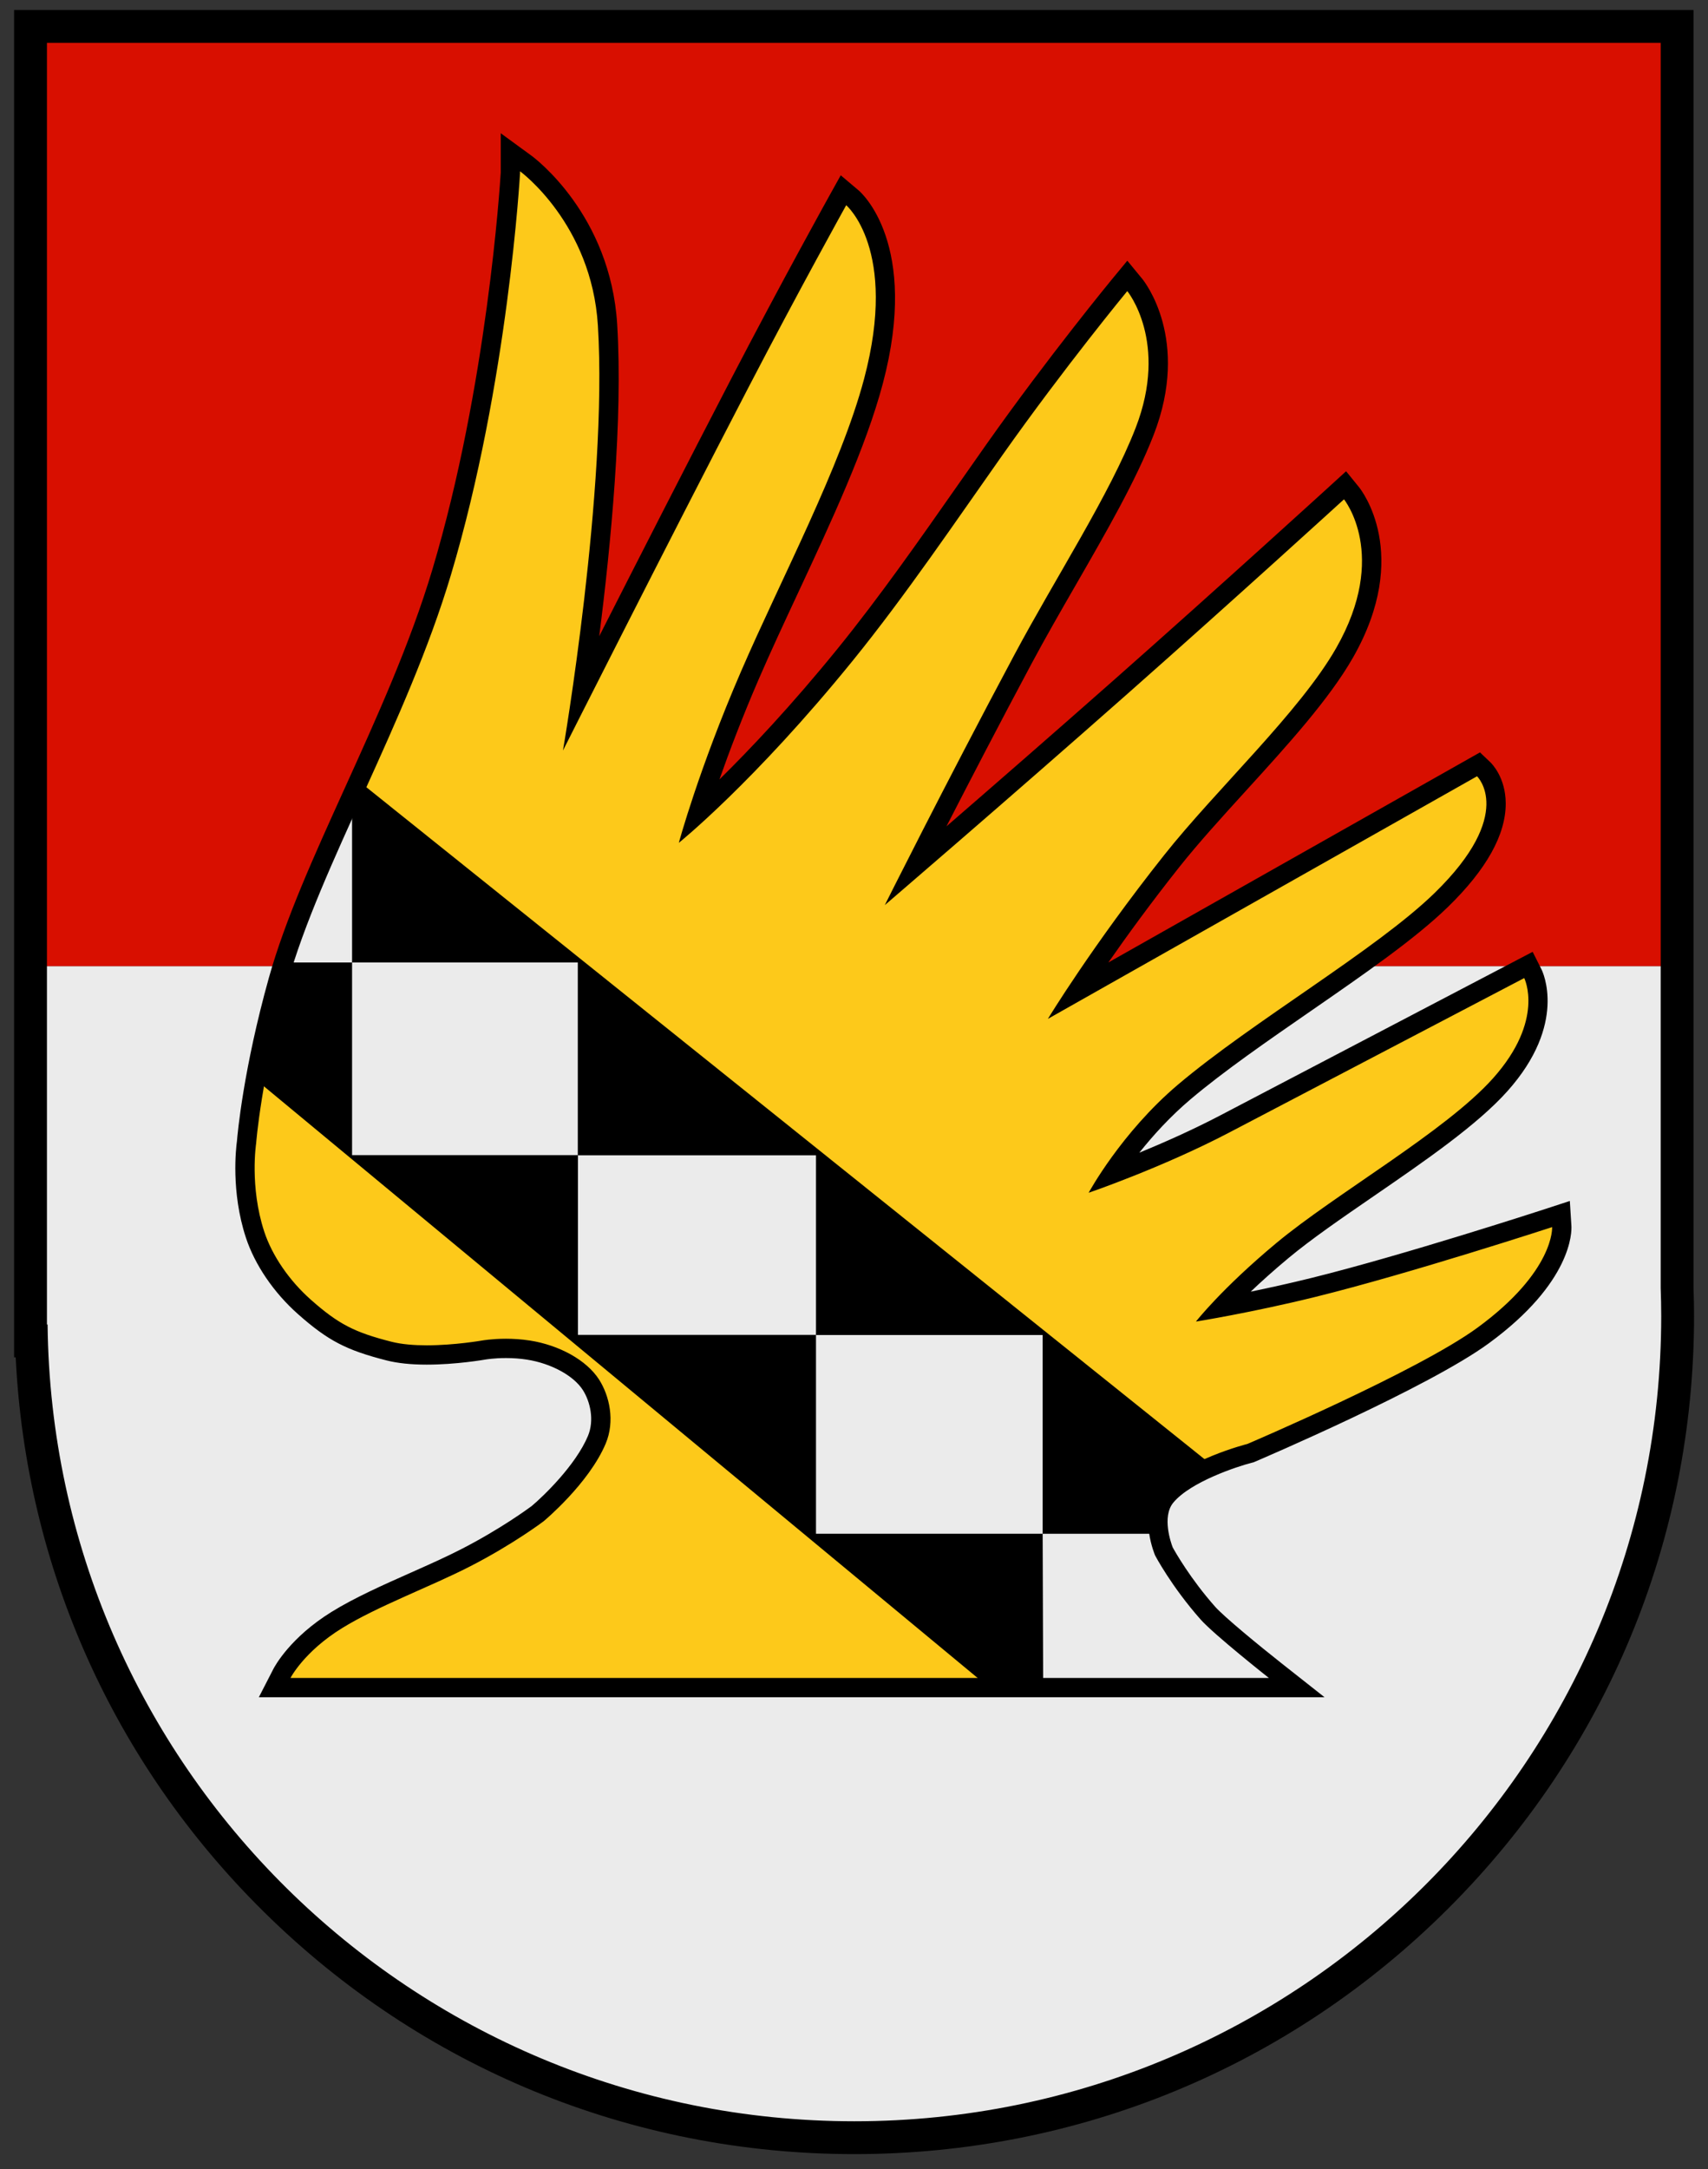 <?xml version="1.0" encoding="utf-8"?>
<!-- Generator: Adobe Illustrator 13.0.0, SVG Export Plug-In . SVG Version: 6.00 Build 14948)  -->
<!DOCTYPE svg PUBLIC "-//W3C//DTD SVG 1.1//EN" "http://www.w3.org/Graphics/SVG/1.1/DTD/svg11.dtd">
<svg version="1.1" id="Ebene_1" xmlns="http://www.w3.org/2000/svg" xmlns:xlink="http://www.w3.org/1999/xlink" x="0px" y="0px"
	 width="260px" height="330px" viewBox="0 0 260 330" enable-background="new 0 0 260 330" xml:space="preserve">
<rect x="0" y="0" width="260" height="330" fill="#333333" stroke="none"/>
<g>
	<g>
		<polygon fill="#EBEBEB" points="5.023,208.234 9.923,238.123 21.193,265.072 40.793,289.572 57.943,304.271 80.482,315.543 
			103.022,322.893 140.752,325.342 182.401,313.582 204.451,300.842 233.36,272.422 250.511,236.652 254.921,200.883 
			256.433,146.985 5.023,146.985 		"/>
		<polygon fill="#D80F00" points="3.753,4.56 3.753,146.985 5.023,146.985 256.433,146.985 256.718,146.985 256.718,4.56 		"/>
	</g>
	<g>
		<path fill-rule="evenodd" clip-rule="evenodd" fill="#FDC91A" d="M197.395,256.752h-4.238H44.218H41.81l1.101-2.141
			c0.09-0.178,2.305-4.395,8.346-8.133c3.38-2.09,7.662-3.994,11.803-5.834c2.656-1.182,5.403-2.402,7.789-3.623
			c6.438-3.297,10.977-6.719,11.022-6.754c0.015-0.016,6.579-5.512,8.979-11.219c1.306-3.104,0.338-6.441-0.886-8.357
			c-1.641-2.566-5.381-4.645-9.529-5.291c-1.089-0.17-2.239-0.256-3.419-0.256c-1.976,0-3.361,0.244-3.375,0.248
			c-0.182,0.031-4.328,0.754-8.682,0.754c-2.262,0-4.19-0.197-5.728-0.59c-5.904-1.502-8.556-2.887-12.904-6.736
			c-3.487-3.09-6.221-7.094-7.502-10.99c-2.238-6.824-1.401-13.303-1.296-14.041c0.071-0.893,0.913-10.664,4.813-24.621
			c2.444-8.741,6.826-18.398,11.463-28.622c4.92-10.846,10.008-22.061,13.427-33.493c8.581-28.691,10.447-60.497,10.466-60.814
			l-0.002-0.18v-2.893l2.337,1.706c0.467,0.342,11.465,8.55,12.447,24.564c1.071,17.469-2.001,42.507-3.92,55.833
			c5.521-10.893,15.549-30.609,24.085-47.036c7.613-14.646,14.811-27.6,14.882-27.728l0.868-1.561l1.365,1.153
			c0.353,0.298,8.596,7.546,3.206,27.882c-2.538,9.568-7.791,20.828-12.872,31.719c-2.135,4.576-4.151,8.898-5.939,13.026
			c-3.82,8.825-6.439,16.378-7.925,21.01c4.552-4.173,12.769-12.237,22.424-24.131c6.435-7.926,12.579-16.708,18.519-25.199
			c1.441-2.058,2.855-4.08,4.239-6.039c9.395-13.295,18.957-24.901,19.053-25.016l1.137-1.375l1.133,1.377
			c0.281,0.342,6.845,8.552,1.501,22.3c-2.651,6.819-7.074,14.499-11.76,22.631c-2.295,3.985-4.669,8.104-6.791,12.078
			c-6.715,12.572-12.779,24.382-16.349,31.402c6.868-5.924,19.097-16.514,31.257-27.253c16.138-14.252,32.837-29.475,33.004-29.627
			l1.15-1.047l0.981,1.207c0.307,0.377,7.425,9.415-1.043,24.265c-3.547,6.222-9.93,13.23-16.103,20.006
			c-3.746,4.113-7.287,7.997-10.227,11.705c-6.412,8.08-11.396,15.27-14.396,19.791l60.154-33.986l0.947-0.536l0.788,0.75
			c0.191,0.182,1.868,1.872,1.886,5.179c0.025,4.347-2.775,9.29-8.324,14.692c-4.929,4.797-12.615,10.109-20.756,15.733
			c-6.526,4.509-13.275,9.172-18.379,13.486c-5.061,4.279-8.845,9.234-11.049,12.49c4.142-1.574,10.891-4.311,17.203-7.613
			l44.911-23.503l1.324-0.692l0.67,1.333c0.149,0.295,3.557,7.36-4.975,16.896c-4.49,5.021-12.394,10.451-20.036,15.703
			c-4.94,3.393-9.604,6.598-13.119,9.523c-4.209,3.504-7.28,6.523-9.262,8.617c3.374-0.629,8.466-1.65,13.925-2.996
			c14.246-3.518,35.729-10.521,35.945-10.594l1.803-0.588l0.121,1.895c0.017,0.307,0.329,7.596-11.991,16.6
			c-9.077,6.633-34.216,17.381-35.282,17.834l-0.104,0.045l-0.111,0.027c-0.094,0.025-9.325,2.396-12.776,6.568
			c-2.389,2.889-0.509,7.834-0.301,8.359c0.285,0.523,2.673,4.838,6.685,9.373c1.605,1.816,7.914,6.912,10.209,8.723
			L197.395,256.752L197.395,256.752z"/>
	</g>
	<path fill="none" d="M54.513,121.178"/>
	<line fill="none" x1="46.673" y1="113.992" x2="203.634" y2="239.756"/>
	<path d="M193.908,255.621c-0.013-0.008-8.429-6.654-10.45-8.943c-4.456-5.039-6.921-9.736-6.931-9.742
		c0.004,0.01-1.032-2.375-1.03-5.068c0-1.604,0.364-3.295,1.501-4.67c1.539-1.861,4.115-3.398,6.609-4.545l0.361-0.166l-0.31-0.248
		L55.045,119.188l-0.13,0.288c-4.824,10.639-9.441,20.695-11.965,29.723c-1.672,5.98-2.783,11.213-3.511,15.303l-0.025,0.139
		l110.339,91.418h44.71L193.908,255.621z"/>
	<g>
		<g>
			<path d="M252.796,6.52v189.438c0.05,1.414,0.082,2.828,0.082,4.254c0,67.664-54.99,122.518-122.825,122.518
				c-67.399,0-122.109-54.154-122.809-121.219H7.146V6.52H252.796 M257.796,1.52h-5H7.146h-5v5v194.99v5H2.39
				c1.549,31.919,14.837,61.697,37.732,84.315c24.089,23.798,56.027,36.903,89.931,36.903c34.141,0,66.239-13.263,90.381-37.345
				c24.146-24.086,37.443-56.109,37.443-90.173c0-1.33-0.026-2.751-0.082-4.341V6.52V1.52L257.796,1.52z"/>
		</g>
	</g>
	<rect x="53.594" y="146.433" fill="#EBEBEB" width="34.361" height="29.307"/>
	<rect x="87.975" y="175.771" fill="#EBEBEB" width="36.239" height="27.316"/>
	<rect x="124.215" y="203.109" fill="#EBEBEB" width="34.503" height="30.236"/>
	<polyline fill="#EBEBEB" points="158.8,258.131 183.626,259.111 194.896,257.232 196.774,255.682 194.896,252.66 189.099,247.76 
		184.034,244.086 181.626,240.451 179.829,237.021 178.563,233.346 158.719,233.346 	"/>
	<polygon fill="#EBEBEB" points="42.644,146.433 53.594,146.433 53.594,120.688 51.573,124.282 48.306,131.468 	"/>
	<path d="M79.166,26.06c0,0,10.897,7.958,11.848,23.466c1.523,24.837-5.315,64.657-5.315,64.657s15.649-31.02,28.253-55.271
		c7.69-14.797,14.861-27.691,14.861-27.691s7.948,6.712,2.733,26.382c-3.551,13.396-12.656,30.487-18.738,44.539
		c-6.458,14.92-9.472,26.086-9.472,26.086s11.431-9.183,26.461-27.698c8.058-9.928,15.814-21.403,22.818-31.315
		c9.469-13.403,18.985-24.929,18.985-24.929s6.358,7.729,1.266,20.834c-3.941,10.137-12.158,22.721-18.477,34.549
		c-10.742,20.108-19.698,38.032-19.698,38.032s18.393-15.766,36.877-32.089c16.332-14.425,33.021-29.643,33.021-29.643
		s6.889,8.465-1.179,22.61c-5.537,9.71-18.251,21.5-26.205,31.526c-10.966,13.819-17.689,24.906-17.689,24.906l65.324-36.908
		c0,0,5.954,5.671-6.452,17.752c-8.88,8.646-27.726,19.568-39.059,29.152c-8.672,7.332-13.608,16.461-13.608,16.461
		s11.178-3.814,21.394-9.16c18.625-9.746,44.91-23.503,44.91-23.503s3.204,6.355-4.756,15.256c-7.216,8.067-23.95,17.542-33,25.075
		c-8.312,6.92-12.218,11.93-12.218,11.93s8.453-1.354,18.172-3.75c14.463-3.57,36.05-10.623,36.05-10.623s0.421,6.689-11.393,15.322
		c-9.042,6.609-34.989,17.666-34.989,17.666s-9.744,2.457-13.547,7.057c-3.16,3.82-0.498,9.928-0.498,9.928s2.47,4.695,6.912,9.717
		c2.046,2.312,10.398,8.902,10.398,8.902H44.218c0,0,2.049-3.99,7.812-7.555c5.465-3.381,13.39-6.277,19.488-9.4
		c6.644-3.4,11.241-6.889,11.241-6.889s6.872-5.701,9.446-11.82c1.437-3.416,0.57-7.26-1.003-9.721
		c-1.9-2.971-6.069-5.252-10.54-5.951c-1.315-0.203-2.564-0.273-3.645-0.273c-2.155,0-3.64,0.271-3.64,0.271s-4.145,0.73-8.422,0.73
		c-1.875,0-3.775-0.141-5.363-0.543c-5.612-1.428-8.051-2.658-12.292-6.412c-3.224-2.857-5.861-6.643-7.079-10.35
		c-2.245-6.84-1.231-13.418-1.231-13.418s0.752-10.027,4.767-24.389c4.967-17.769,18.178-39.67,24.882-62.089
		c8.734-29.202,10.525-61.153,10.525-61.153V26.06 M76.226,20.272v5.788v0.174c-0.107,1.77-2.08,32.574-10.402,60.398
		c-3.391,11.337-8.458,22.507-13.358,33.309c-4.662,10.276-9.065,19.982-11.539,28.832c-3.875,13.861-4.763,23.677-4.859,24.854
		c-0.14,1.014-0.932,7.678,1.361,14.66c1.358,4.137,4.246,8.377,7.922,11.633c4.56,4.037,7.338,5.49,13.517,7.062
		c1.657,0.42,3.705,0.635,6.088,0.635c4.483,0,8.752-0.744,8.932-0.775c0.023-0.004,1.303-0.227,3.129-0.227
		c1.104,0,2.178,0.08,3.192,0.238c3.692,0.576,7.114,2.438,8.516,4.629c1.115,1.744,1.785,4.584,0.771,6.996
		c-1.864,4.432-6.759,9.146-8.561,10.654c-0.501,0.373-4.8,3.529-10.756,6.578c-2.349,1.205-4.954,2.361-7.712,3.588
		c-4.187,1.859-8.517,3.785-11.983,5.93c-6.277,3.883-8.633,8.229-8.881,8.711l-2.201,4.283h4.816h148.938h8.476l-6.653-5.248
		c-3.276-2.584-8.647-6.99-10.02-8.543c-3.754-4.242-6.045-8.285-6.449-9.021c-0.25-0.652-1.673-4.658,0.098-6.799
		c2.605-3.15,9.716-5.504,12.001-6.08l0.225-0.057l0.21-0.09c1.072-0.457,26.362-11.27,35.572-17.998
		c12.746-9.314,12.645-17.031,12.591-17.879l-0.239-3.791l-3.607,1.18c-0.215,0.07-21.65,7.061-35.841,10.562
		c-3.276,0.809-6.418,1.498-9.13,2.055c1.595-1.518,3.513-3.248,5.76-5.117c3.464-2.883,8.102-6.07,13.013-9.445
		c7.714-5.299,15.689-10.779,20.299-15.932c9.189-10.276,5.357-18.206,5.19-18.539l-1.343-2.666l-2.646,1.384l-44.911,23.502
		c-4.217,2.207-8.63,4.158-12.318,5.674c2.052-2.582,4.676-5.486,7.796-8.125c5.049-4.27,11.769-8.912,18.268-13.402
		c8.189-5.659,15.927-11.005,20.941-15.887c5.847-5.692,8.797-10.992,8.77-15.753c-0.021-3.914-2.104-6.008-2.341-6.235
		l-1.577-1.501l-1.896,1.071l-54.675,30.891c2.839-4.07,6.49-9.084,10.79-14.502c2.911-3.669,6.433-7.536,10.161-11.629
		c6.229-6.836,12.667-13.905,16.296-20.268c8.96-15.715,1.236-25.513,0.903-25.922l-1.962-2.413l-2.298,2.096
		c-0.167,0.152-16.859,15.369-32.987,29.612c-9.283,8.198-18.604,16.309-25.549,22.32c3.484-6.785,8.024-15.528,12.911-24.674
		c2.112-3.955,4.48-8.067,6.771-12.043c4.711-8.179,9.16-15.905,11.852-22.825c5.652-14.542-1.432-23.397-1.736-23.767l-2.266-2.754
		l-2.272,2.75c-0.096,0.116-9.694,11.766-19.119,25.104c-1.386,1.963-2.802,3.986-4.244,6.048
		c-5.928,8.469-12.055,17.227-18.454,25.111c-7.076,8.716-13.372,15.359-17.997,19.905c1.485-4.218,3.476-9.468,5.988-15.272
		c1.78-4.112,3.793-8.428,5.925-12.997c5.107-10.946,10.388-22.264,12.957-31.957c5.628-21.224-3.295-29.059-3.678-29.381
		l-2.729-2.306l-1.737,3.123c-0.072,0.129-7.279,13.099-14.9,27.764c-6.768,13.023-14.473,28.113-20.127,39.237
		c1.766-13.836,3.62-32.988,2.733-47.447C92.925,32.65,81.391,24.043,80.899,23.685L76.226,20.272L76.226,20.272z"/>
</g>
</svg>
